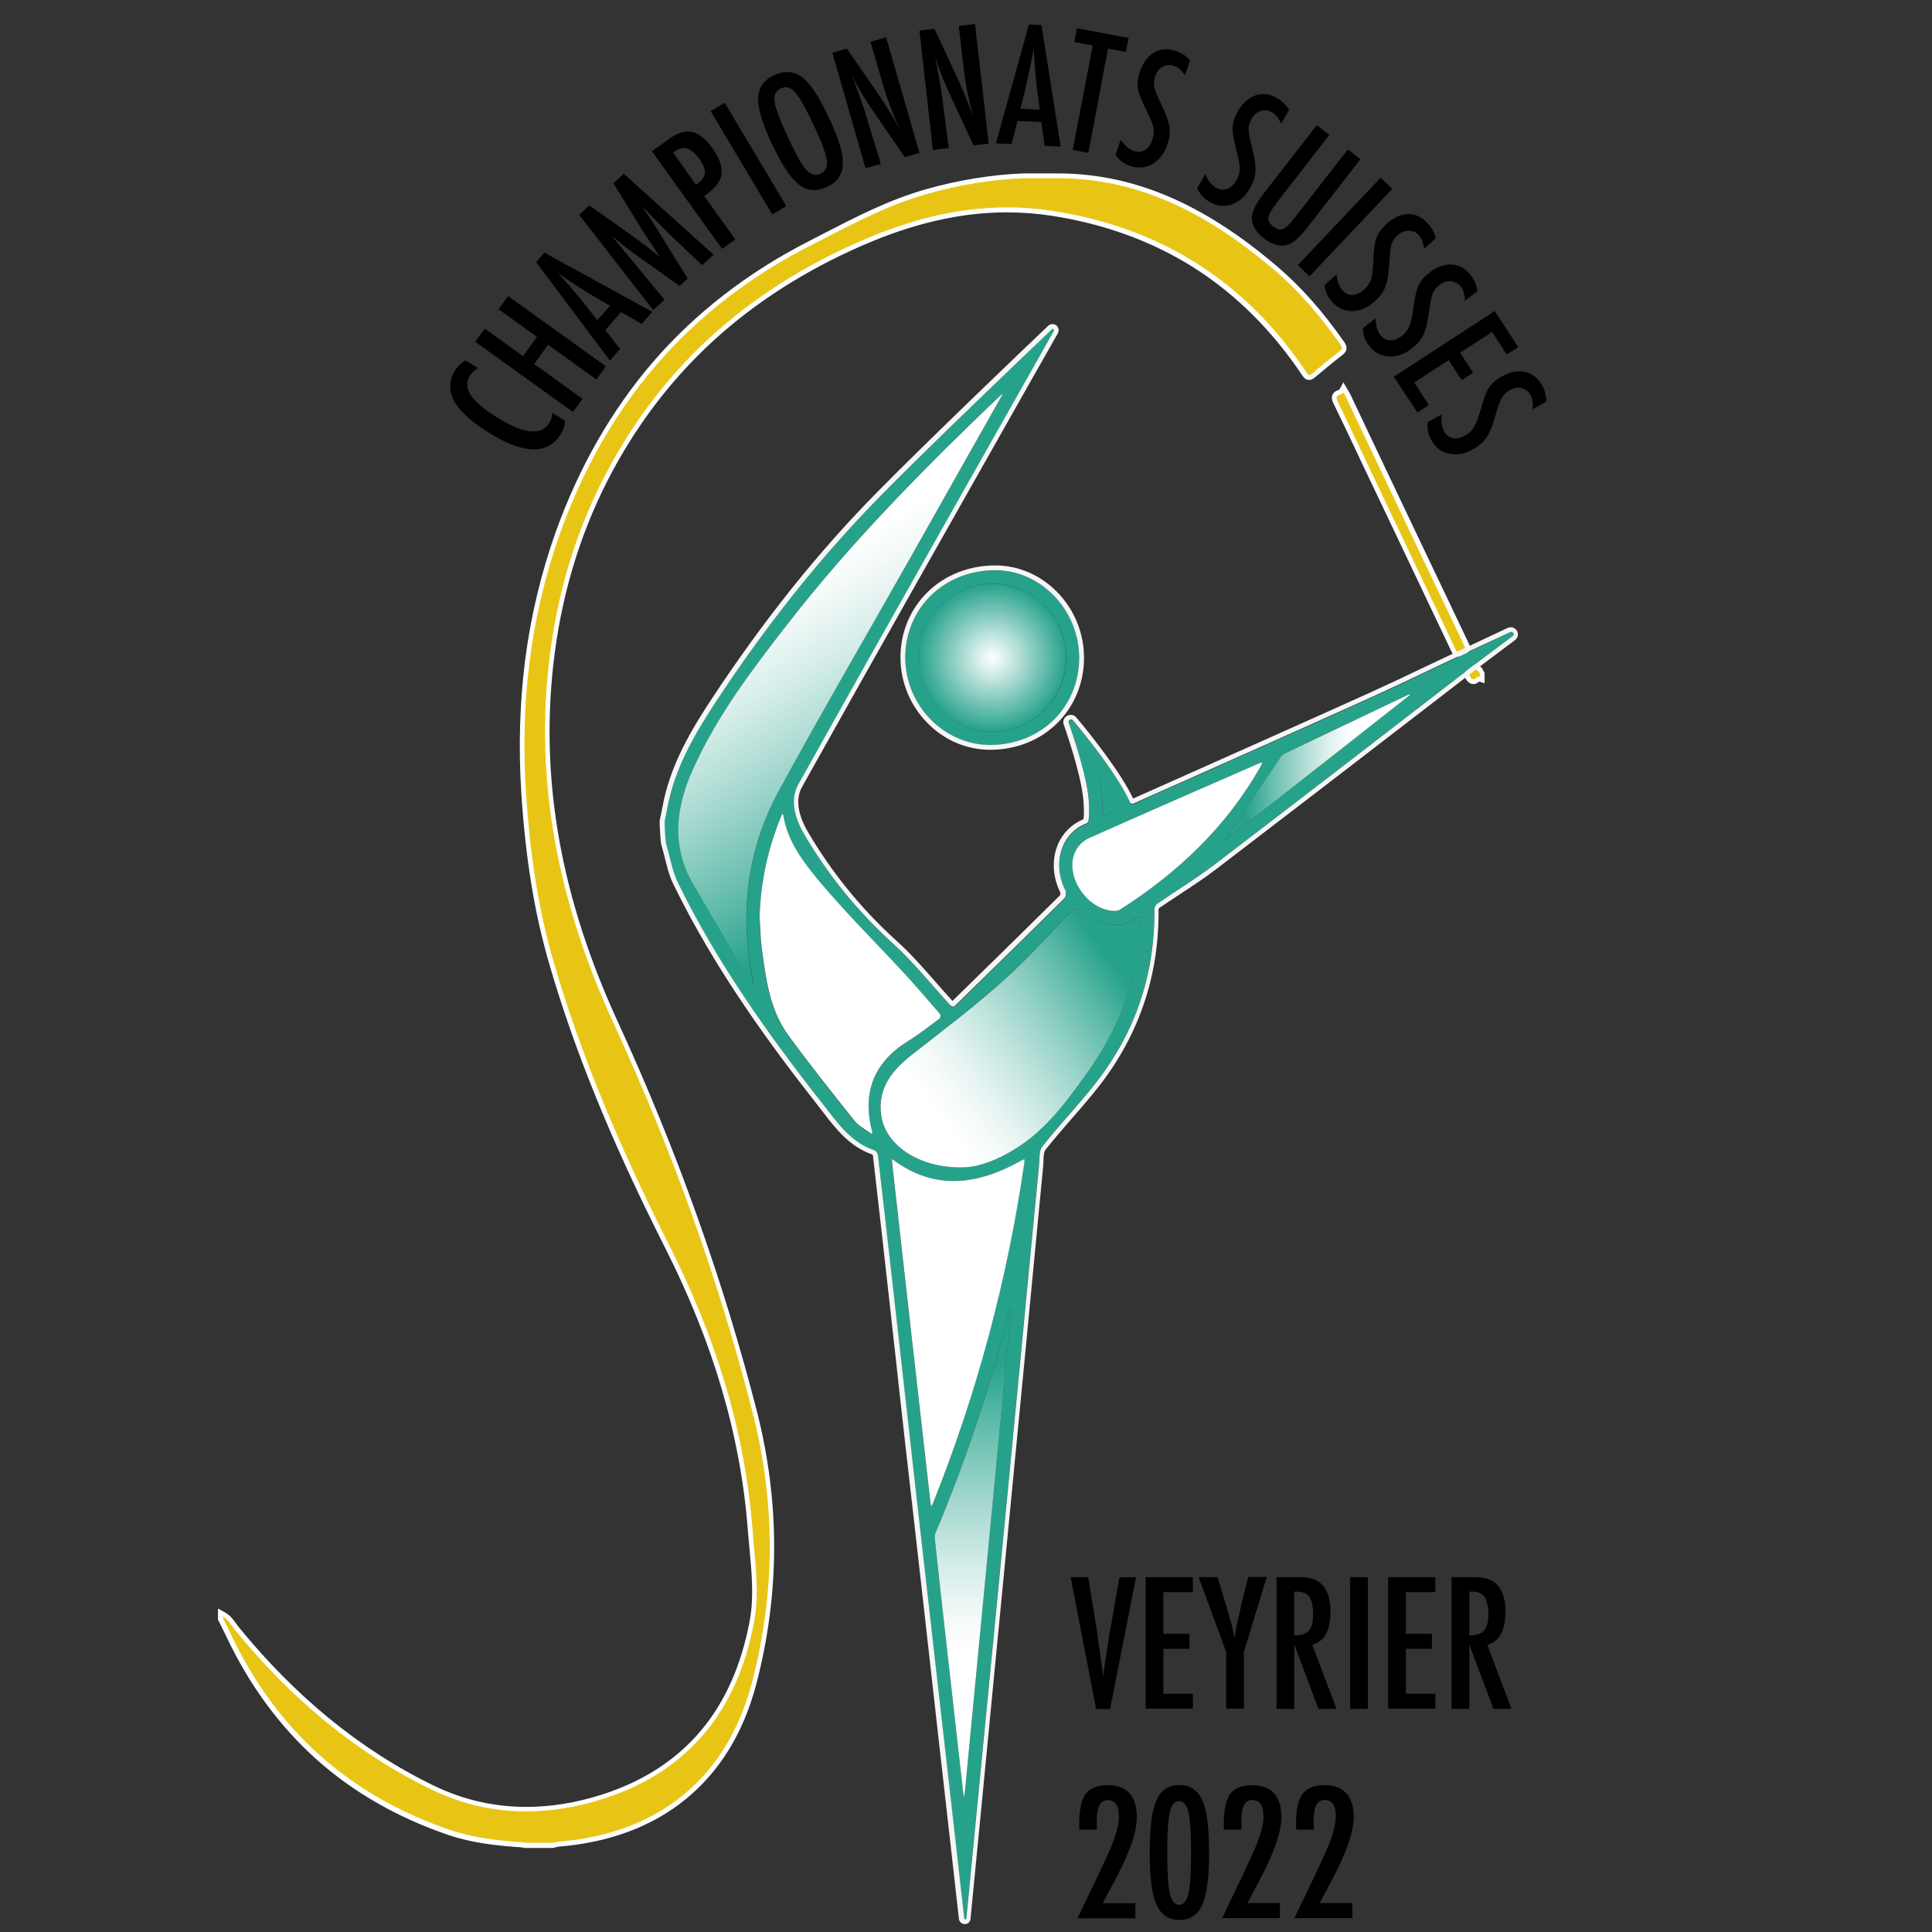 <?xml version="1.0" encoding="UTF-8"?> <svg xmlns="http://www.w3.org/2000/svg" xmlns:xlink="http://www.w3.org/1999/xlink" version="1.1" x="0px" y="0px" viewBox="0 0 1200 1200" style="enable-background:new 0 0 1200 1200;" xml:space="preserve"><rect x="0" y="0" width="1200" height="1200" fill="#333333" stroke="none"/> <style type="text/css"> .st0{display:none;} .st1{fill:#333333;} .st2{fill:#E8C514;} .st3{fill:#F9EDC6;} .st4{fill:#26A28B;} .st5{fill:url(#SVGID_1_);} .st6{fill:#FFFFFF;} .st7{fill:url(#SVGID_00000178903028297688011270000000833405989594006658_);} .st8{fill:url(#SVGID_00000089538643831229093250000002289342696878690750_);} .st9{fill:url(#SVGID_00000111902824444237079020000002298486147920587650_);} .st10{fill:url(#SVGID_00000052824831158106228400000014050837481236363399_);} .st11{fill:url(#SVGID_00000117643899684464257980000013897571459584002709_);} .st12{fill:url(#SVGID_00000108306394204759553100000001928735674004138625_);} .st13{fill:url(#SVGID_00000060020650637916655840000010162534288748789401_);} .st14{fill:url(#SVGID_00000047060515259629594580000010023787331300829614_);} .st15{fill:url(#SVGID_00000003786109483315806280000009008247505166570368_);} .st16{fill:none;stroke:#F6F6F6;stroke-width:3;stroke-miterlimit:10;} .st17{fill:#F6F6F6;} .st18{fill:url(#SVGID_00000144312104366637939820000006282013948034428819_);} .st19{fill:url(#SVGID_00000052811191608840787110000003544428431747790259_);} .st20{fill:url(#SVGID_00000069365972149911578450000006464726224474835902_);} .st21{fill:url(#SVGID_00000029019177872085773480000005119183392724921478_);} .st22{fill:url(#SVGID_00000075149703722776115280000003031171687146875061_);} .st23{fill:url(#SVGID_00000137095159552340118270000002980567207309670574_);} .st24{fill:url(#SVGID_00000107585788641094863370000003868006680343926432_);} .st25{fill:url(#SVGID_00000142160259133593584680000003573098692712373914_);} .st26{fill:url(#SVGID_00000142858677932698929300000017327515684539725482_);} .st27{fill:url(#SVGID_00000134943114418458175170000004068580414711996090_);} </style> <g id="Calque_2" class="st0"> </g> <g id="Calque_3"> </g> <g id="Calque_1"> <g> <g> <path class="st2" d="M326.3,1146.2l-0.1,0c-0.3,0-0.6-0.1-0.8-0.1c-0.6-0.1-1.1-0.2-1.6-0.2c-14.5-1-29.9-2.6-44.4-7.6 c-62.8-21.4-109-62.6-137.3-122.5c-1.1-2.3-2.2-4.6-3.3-6.8c-0.5-1-1.7-3.4-1.7-3.4v-3.9l2.2,1.3c2.8,1.6,4.6,4.1,6.3,6.5 c0.6,0.9,1.3,1.8,1.9,2.6c35.7,43.6,76.6,76.7,121.4,98.4c18.3,8.9,37.8,13.3,58.1,13.3c15.3,0,31.2-2.6,47.2-7.7 c51.1-16.3,82.3-52.9,92.8-108.9c2.8-14.9,1.3-30.5-0.1-45.7c-0.3-3.7-0.7-7.5-1-11.2c-4.5-58.6-21.4-116.2-51.5-175.9 c-33.6-66.7-56.7-123.2-72.4-178c-8.8-30.6-14.1-63.6-16.8-103.8c-3.7-57.2,3.4-111.5,21.2-161.4c14.4-40.3,34.7-75.8,60.3-105.5 c26.1-30.2,58.4-55.2,96.2-74.5c2.9-1.5,5.8-3,8.7-4.5c20.3-10.5,41.3-21.3,63.9-27.7c20-5.7,40.2-8.9,60.1-9.7l23.1,0 c45.7,0.6,88,18.6,133.1,56.9c15,12.7,28.8,28.2,42.2,47.5c1.6,2.2,1.3,3.9-0.8,5.5c-6.4,5.1-12.6,10.2-17.3,14.1 c-0.7,0.6-1.6,1.2-2.6,1.2c-1.4,0-2.2-1.1-2.8-1.9c-18.8-28.1-41.5-50.8-67.5-67.4c-26-16.6-56.2-27.7-89.6-32.8 c-9.2-1.4-18.6-2.1-28-2.1c-29,0-58.7,6.9-90.9,21c-35.3,15.5-66.4,35.4-92.5,59.3c-26.8,24.5-49,54-66.1,87.5 c-17.7,34.8-29.1,73.2-33.6,114.2c-8.2,73.4,5,146.4,40.3,223.1c36.5,79.4,65.5,160.7,86.2,241.4c14.4,56.2,14.3,112.9-0.3,168.6 c-7.9,30-22.5,53.8-43.4,70.9c-20.8,16.9-47.1,26.8-78.4,29.2c-0.6,0-1.3,0.2-1.9,0.4c-0.4,0.1-0.7,0.2-1.1,0.3l-0.2,0H326.3z"></path> <path class="st6" d="M635.7,110.7c7.7,0,15.3,0,23,0c51.8,0.6,94,24.1,132.2,56.5c16.2,13.7,29.8,29.8,41.9,47.2 c1,1.5,1.1,2.3-0.5,3.5c-5.9,4.6-11.6,9.4-17.4,14.2c-0.7,0.5-1.2,0.9-1.6,0.9c-0.5,0-1-0.4-1.5-1.2 C774,175,721.4,141.4,653.8,131c-9.5-1.5-18.9-2.2-28.2-2.2c-31.6,0-61.8,8.1-91.5,21.1c-70.3,30.8-124.3,78.8-159.4,147.5 c-18.4,36.1-29.3,74.5-33.8,114.7c-8.8,78.6,7.6,152.7,40.4,223.9c35.8,77.8,64.9,158.1,86.1,241.1 c14.3,55.8,14.3,112.1-0.3,167.8c-15.7,59.9-58.6,94.2-120.4,99c-1.1,0.1-2.2,0.5-3.2,0.7c-5.7,0-11.4,0-17.1,0 c-0.9-0.1-1.7-0.3-2.6-0.4c-14.9-1-29.8-2.7-44-7.5c-62.6-21.3-108.2-61.9-136.4-121.7c-1.6-3.3-3.2-6.6-4.9-9.9c0-0.3,0-0.7,0-1 c3.6,2,5.3,5.7,7.8,8.7c33.8,41.3,73.8,75.6,121.9,98.8c19,9.2,38.7,13.5,58.7,13.5c15.8,0,31.8-2.7,47.7-7.8 c54-17.2,83.7-55.9,93.8-110c3.5-18.7,0.4-38.2-1-57.3c-4.8-62.5-23.5-120.6-51.7-176.5c-28.9-57.2-54.5-116-72.3-177.7 c-9.7-33.8-14.4-68.4-16.7-103.5c-3.6-55,2.6-108.7,21.1-160.8c28.5-80,79.6-140.2,155.8-179.1c23.6-12,46.7-24.8,72.4-32 C595.6,114.9,615.5,111.5,635.7,110.7 M635.8,107.7L635.8,107.7l-0.1,0c-19.9,0.8-40.3,4.1-60.4,9.8 c-22.8,6.4-43.8,17.3-64.2,27.8c-2.9,1.5-5.8,3-8.7,4.5c-38,19.4-70.5,44.6-96.7,74.9c-25.7,29.8-46.1,65.4-60.6,105.9 c-9.1,25.6-15.5,52.5-19,79.9c-3.3,26.3-4.1,53.9-2.3,82.1c2.6,40.3,8,73.4,16.8,104.2c15.8,54.9,38.8,111.5,72.5,178.2 c30.1,59.6,46.9,116.9,51.4,175.4c0.3,3.7,0.6,7.6,1,11.3c1.4,15,2.9,30.6,0.1,45.3c-5.1,27.1-15.1,49.8-29.9,67.5 c-15.4,18.5-36.2,32-62,40.2c-15.9,5.1-31.6,7.6-46.8,7.6c-20,0-39.3-4.4-57.4-13.2c-23-11.1-45.1-25.4-65.7-42.3 c-19.3-15.9-37.9-34.6-55.2-55.8c-0.6-0.8-1.2-1.6-1.9-2.5c-1.7-2.4-3.6-5.1-6.8-6.9l-4.5-2.5v5.2v1v0.7l0.3,0.6 c0.5,1.1,1,2.1,1.6,3.2c1.1,2.2,2.2,4.5,3.3,6.7c14.2,30.1,33.1,55.8,56,76.3c22.9,20.5,50.6,36.3,82.1,47 c14.7,5,30.2,6.6,44.8,7.6c0.4,0,0.9,0.1,1.4,0.2c0.3,0.1,0.6,0.1,0.9,0.2l0.2,0h0.2h17.1h0.3l0.3-0.1c0.4-0.1,0.8-0.2,1.1-0.3 c0.6-0.2,1.2-0.3,1.7-0.4c31.6-2.5,58.2-12.4,79.2-29.5c21.2-17.3,36-41.4,43.9-71.7c14.6-55.9,14.7-112.9,0.3-169.3 c-20.7-80.8-49.7-162.1-86.3-241.7c-35.2-76.5-48.3-149.2-40.1-222.3c4.6-40.8,15.8-79.1,33.5-113.7c17-33.4,39.2-62.7,65.8-87.1 c25.9-23.7,56.9-43.6,92.1-59c32-14,61.5-20.8,90.3-20.8c9.2,0,18.6,0.7,27.7,2.1c33.2,5.1,63.1,16.1,89,32.6 c25.8,16.5,48.4,39,67,66.9c0.4,0.6,1.7,2.5,4,2.5c1.7,0,2.9-1.1,3.6-1.6c4.7-3.9,10.9-9.1,17.3-14.1c2.7-2.1,3.1-4.7,1.1-7.6 c-13.5-19.4-27.4-35-42.5-47.8c-45.4-38.5-88-56.7-134.1-57.2l-11.5,0L635.8,107.7L635.8,107.7z"></path> </g> <g> <path class="st2" d="M915.2,423.3c-0.8,0-1.6-0.4-2.3-1.1c-0.5-0.5-1.6-1.6-1.5-3.1c0-1,0.6-2,1.6-3c1.3-1.2,2.5-1.8,3.6-1.8 c2.1,0,3.1,1.8,4,3.4l0.3,0.5v3.9c0,0-2-0.6-2-0.6c-0.2,0-0.7,0.4-1,0.6C917.2,422.7,916.3,423.3,915.2,423.3z"></path> <path class="st6" d="M916.5,415.9c1.3,0,2,1.4,2.8,2.9c0,0.5,0,1,0,1.5c-0.2-0.1-0.3-0.1-0.5-0.1c-1.3,0-2.4,1.7-3.6,1.7 c-0.4,0-0.8-0.2-1.3-0.6c-0.9-0.9-1.9-2.2,0-4C915,416.3,915.9,415.9,916.5,415.9 M916.5,412.9L916.5,412.9c-2,0-3.6,1.2-4.6,2.2 c-1.3,1.2-2,2.6-2.1,4c-0.1,2.2,1.3,3.6,1.9,4.2c1.2,1.3,2.6,1.6,3.4,1.6c1.6,0,2.8-0.9,3.5-1.4c0.1-0.1,0.2-0.1,0.2-0.2l3.3,1.1 v-4.1v-1.5v-0.8l-0.4-0.7l-0.1-0.2C920.9,415.4,919.5,412.9,916.5,412.9L916.5,412.9z"></path> </g> <g> <path class="st2" d="M905.9,406.4c-1.2,0-2.2-0.8-2.9-2.3c-12.2-25.7-24.6-51.8-36.6-77.1l-12.3-25.8c-2.4-5-4.8-10.1-7.2-15.1 c-5.6-11.9-11.5-24.3-17.4-36.3c-0.8-1.6-1-2.9-0.6-3.9c0.5-1.3,1.8-1.8,2.8-2.2c0.6-0.2,1.2-0.5,1.4-0.8l1.3-2.3l1.3,2.3 c0.2,0.4,0.4,0.7,0.6,1c0.3,0.6,0.6,1.1,0.9,1.6l16.7,35.2c18.7,39.3,38,79.9,57,119.8c0.5,1.1,0.6,2,0.3,2.8 c-0.5,1.1-1.5,1.5-2.3,1.8l-0.3,0.1c-0.2,0.1-0.4,0.2-0.6,0.3C907.5,406,906.8,406.4,905.9,406.4z"></path> <path class="st6" d="M834.4,243.7c0.6,1.1,1.1,1.8,1.4,2.6c24.6,51.7,49.1,103.3,73.8,155c1,2-0.3,2.3-1.5,2.7 c-0.8,0.3-1.5,1-2.3,1c-0.5,0-1-0.3-1.6-1.4c-16.3-34.3-32.6-68.6-48.9-102.9c-8.2-17.1-16.2-34.4-24.5-51.4 C828.6,244.5,833.2,245.9,834.4,243.7 M834.4,237.5l-2.5,4.5c-0.2,0.1-0.5,0.2-0.7,0.3c-1.1,0.4-2.9,1.1-3.6,3 c-0.9,2.2,0.2,4.4,0.6,5.2c5.9,12,11.7,24.3,17.3,36.3c2.4,5,4.8,10.1,7.2,15.1c4.2,8.8,8.4,17.7,12.6,26.5 c11.9,25,24.2,50.9,36.3,76.4c1.2,2.6,3,3.1,4.3,3.1c1.3,0,2.3-0.6,3-1c0.1-0.1,0.3-0.2,0.4-0.2l0.2-0.1c0.9-0.3,2.5-0.9,3.2-2.7 c0.5-1.2,0.4-2.6-0.3-4c-19.2-40.2-38.6-81.1-57.4-120.6l-16.3-34.4c-0.3-0.6-0.6-1.1-1-1.8c-0.2-0.3-0.4-0.6-0.6-1L834.4,237.5 L834.4,237.5z"></path> </g> </g> <g> <g> <path class="st4" d="M937.9,392.7c1.6-0.7,2.8,1.4,1.5,2.4c-9.3,7-21.2,15.9-21.5,16.1c-54.6,42.1-109.1,84.2-163.9,126 c-11.4,8.7-23.7,16.1-35.4,24.2c-1,0.7-1.7,2.2-1.7,3.3c0.4,39.9-11.5,75.8-35.9,107.3c-10.7,13.8-22.9,26.4-33.7,40.1 c-2.2,2.8-1.7,8-2.1,12.2c-4.2,43.1-8.3,86.3-12.4,129.4c-5.8,60.7-11.7,121.4-17.6,182.1c-4.4,45.1-12.8,132.2-15.1,155.7 c-0.1,0.8-1.2,0.8-1.3,0c-2.1-18.4-8.4-75.1-11.8-104.5c-5.8-51.4-11.7-102.8-17.5-154.2c-4.1-36.5-8.2-73.1-12.3-109.6 c-4-35.2-7.9-70.5-12-105.7c-0.2-1.3-1.3-2.8-2.6-3.2c-14.8-5.1-23-17.6-32-29c-33.8-43-65.5-87.6-89.6-137 c-3.7-7.6-5-16.5-7.5-24.7c-0.2-0.6-0.8-9.4-0.8-13.3c0.5-2.7,1.1-5.3,1.6-8c4.5-25,17-46.3,30.7-67.1 c30.1-45.7,63.8-88.6,102.2-127.6c30-30.5,89.1-86.9,105.9-102.9c0.8-0.8,2,0.2,1.5,1.2c-18,32-111.2,196.3-158.8,281.8 c-5.2,9.4-1.9,21.1,3.8,30.7c15,25.6,33.5,48.3,55.6,68.3c12.7,11.5,23.4,25.2,35.1,37.8c0.5,0.6,2.2,1.1,2.5,0.9 c22.9-22.3,45.7-44.6,68.4-67.1c1-0.9,1.2-3.7,0.6-5c-8-15.8-3.3-35.5,13.4-41.7c1.7-0.6,1.4-7.9,1.3-12 c-0.6-14.3-8.3-38-12.6-50.3c-0.6-1.7,1.6-2.9,2.7-1.5c9.5,11.3,28.4,35.1,35.4,51c0.2,0.5,1.6,0.9,2.1,0.6 c49.4-22,98.8-43.9,148.1-66.2c20.6-9.3,40.8-19.3,61.3-28.8L937.9,392.7z M554.1,719.9c-0.1-0.1-0.2-0.2-0.2-0.3 c0,0.1,0,0.1-0.1,0.2C554,719.8,554.1,719.9,554.1,719.9c0,0.8-0.1,1.6-0.1,2.4c7.9,70.3,15.9,140.7,23.8,211 c0.1,0.8,0.4,1.6,0.5,2.5c0.3-0.6,0.8-1.2,1-1.8c27.4-68.5,46.3-139.3,56.9-212.3c0.1-0.5,0-1.1,0-1.6c-0.5,0.2-1.1,0.3-1.5,0.6 C607.8,735.9,580.9,740,554.1,719.9z M621.7,245.2c-46.7,44.6-92.1,90.5-131.9,141.5c-22.3,28.6-44.3,57.5-59.3,90.9 c-10.6,23.6-13.8,47.5,0,71.1c11.7,20.2,23.6,40.4,35.5,60.5c0.5,0.9,1.3,1.6,2,2.4c-0.1-1-0.2-2-0.4-3 c-8.1-41-3.8-80.7,16.2-117.5c26.5-48.7,54.4-96.6,81.7-144.8c19-33.5,37.9-67.1,56.8-100.7c0.2-0.5,0.4-0.9,0.6-1.4 C622.4,244.7,622,244.9,621.7,245.2z M597.8,725.1c10.9,0,25.7-6,39-15.8c15.6-11.5,26.7-26.9,38-42.5 c20.8-28.8,32.6-60.4,33.6-95.9c0-0.5-0.2-1-0.3-1.6c-0.5,0.2-1,0.5-1.5,0.7c-3.8,1.6-7.6,4.5-11.4,4.5 c-9.6-0.1-18.8-2.7-25.7-10.2c-0.4-0.4-1.9-0.5-2.3-0.1c-14.5,14.8-28.1,30.5-43.5,44.3c-18.3,16.4-38,31.4-57.4,46.6 c-12.4,9.7-21.4,21-19.1,37.5C549.8,711,570.3,725.5,597.8,725.1z M471.8,569.4c0.4,7,0.4,14,1.4,20.9 c2.5,18.4,4.9,37.1,16.1,52.6c13.2,18.2,27.3,35.8,41.3,53.4c2.5,3.2,6.6,5.2,9.9,7.7c0.3,0.2,0.7,0.2,1.1,0.4 c0-0.4,0.1-0.8,0-1.1c-6.3-24.6,1.1-43.1,22.2-56.4c6.8-4.3,13.1-9.2,19.6-14c0.5-0.4,0.7-2.3,0.3-2.9 c-7.5-8.7-14.9-17.4-22.7-25.8c-17.4-18.9-35.8-37-52.3-56.7c-9.9-11.9-19.7-24.6-22.3-40.9c-0.1-0.3-0.3-0.6-0.5-0.9 c-0.3,0.5-0.6,0.9-0.8,1.5C476.9,526.9,472.5,547.7,471.8,569.4z M627.9,815.3c0-1.2,0-2.1,0-3.1c-0.3,0.5-0.8,0.9-0.9,1.5 c-11.7,47.4-27.1,93.6-46,138.6c-0.4,1-0.6,2.2-0.4,3.3c2.4,22,4.9,43.9,7.3,65.9c3.5,30.8,6.9,61.5,10.4,92.3 c0.1,0.8,0.4,1.5,0.6,2.3c0.1-0.7,0.2-1.4,0.3-2.1c3.9-40.9,7.9-81.9,11.8-122.8C616.6,932.5,622.2,873.7,627.9,815.3z M692.6,565.8c0.4-0.1,2.1-0.1,3.3-0.9c36.1-23,66.3-51.7,87.5-89.4c0.3-0.6,0.5-1.3,0.8-1.9c-0.7,0.2-1.4,0.2-2,0.5 c-35.3,15.4-70.6,30.8-105.8,46.5c-3.4,1.5-6.7,4.9-8.4,8.3C660.9,543.6,675.1,565.6,692.6,565.8z M761.4,521.5 c0.3-0.2,0.7-0.5,1-0.7c37.6-29.6,75.2-59.1,112.8-88.7c0.3-0.2,0.5-0.6,0.7-0.8c-0.6,0.2-1.2,0.3-1.8,0.5 c-25.5,12.1-50.9,24.2-76.3,36.3c-0.8,0.4-1.5,0.9-2,1.6c-11.5,17-22.9,34-34.4,50.9c-0.2,0.2-0.3,0.5-0.4,0.8 C761.2,521.5,761.3,521.5,761.4,521.5z M683.2,482.2c0.7,7.9,1.7,14.3,1.7,20.8c0,4.4,1.3,4.6,4.4,2.6c1.6-1,4.5-3,4.3-3.3 c-3-6.3-6.4-12.5-9.8-18.7c-0.2-0.3-0.5-0.5-0.8-0.8C683,483,682.9,483.4,683.2,482.2z"></path> </g> <g> <path class="st4" d="M670.4,408.7c0,30.8-23.9,54.1-55.3,54.1c-28.8,0-52.7-24.7-52.7-54.4c0-30.8,24.2-54.2,55.9-54.1 C646.7,354.3,670.4,379,670.4,408.7z M616.5,362.6c-24.6,0-45.6,20.6-45.6,44.9c0,26.1,20.2,47,45.5,47c25.1,0,45.8-20.8,45.8-46 C662.1,383.3,641.5,362.6,616.5,362.6z"></path> </g> <g> <linearGradient id="SVGID_1_" gradientUnits="userSpaceOnUse" x1="447.001" y1="266.525" x2="619.607" y2="552.836"> <stop offset="0.306" style="stop-color:#FFFFFF"></stop> <stop offset="0.363" style="stop-color:#F4FAF9"></stop> <stop offset="0.463" style="stop-color:#D7EEEA"></stop> <stop offset="0.593" style="stop-color:#A7D9D0"></stop> <stop offset="0.748" style="stop-color:#67BEAE"></stop> <stop offset="0.888" style="stop-color:#26A28B"></stop> </linearGradient> <path class="st5" d="M622.2,245.8c-18.9,33.6-37.8,67.1-56.8,100.7c-27.3,48.3-55.2,96.1-81.7,144.8 c-20,36.8-24.3,76.5-16.2,117.5c0.2,1,0.3,2,0.4,3c-0.7-0.8-1.4-1.5-2-2.4c-11.9-20.2-23.8-40.3-35.5-60.5 c-13.7-23.7-10.6-47.6,0-71.1c15-33.4,37-62.3,59.3-90.9c39.7-51,85.2-96.9,131.9-141.5C621.8,245.4,622,245.6,622.2,245.8z"></path> </g> <g> <path class="st6" d="M471.8,569.4c0.7-21.6,5.1-42.4,13.4-62.4c0.2-0.5,0.5-1,0.8-1.5c0.2,0.3,0.5,0.6,0.5,0.9 c2.6,16.2,12.4,29,22.3,40.9c16.5,19.7,34.8,37.8,52.3,56.7c7.8,8.4,15.2,17.2,22.7,25.8c0.5,0.5,0.3,2.5-0.3,2.9 c-6.4,4.8-12.8,9.8-19.6,14c-21.1,13.2-28.6,31.8-22.2,56.4c0.1,0.4,0,0.7,0,1.1c-0.4-0.1-0.8-0.1-1.1-0.4 c-3.4-2.5-7.4-4.5-9.9-7.7c-14-17.6-28.1-35.2-41.3-53.4c-11.2-15.5-13.6-34.2-16.1-52.6C472.3,583.4,472.3,576.4,471.8,569.4z"></path> </g> <g> <path class="st6" d="M554.1,719.9c26.7,20.1,53.6,16,80.7,0.7c0.5-0.3,1-0.4,1.5-0.6c0,0.5,0.1,1.1,0,1.6 c-10.5,73-29.5,143.8-56.9,212.3c-0.3,0.6-0.7,1.2-1,1.8c-0.2-0.8-0.4-1.6-0.5-2.5c-8-70.3-15.9-140.7-23.8-211 C554,721.5,554.1,720.7,554.1,719.9C554.2,719.9,554.1,719.9,554.1,719.9z"></path> </g> <g> <linearGradient id="SVGID_00000073690547596732944600000000972793889323160726_" gradientUnits="userSpaceOnUse" x1="604.16" y1="1116.063" x2="604.16" y2="812.184"> <stop offset="0.306" style="stop-color:#FFFFFF"></stop> <stop offset="0.363" style="stop-color:#F4FAF9"></stop> <stop offset="0.463" style="stop-color:#D7EEEA"></stop> <stop offset="0.593" style="stop-color:#A7D9D0"></stop> <stop offset="0.748" style="stop-color:#67BEAE"></stop> <stop offset="0.888" style="stop-color:#26A28B"></stop> </linearGradient> <path style="fill:url(#SVGID_00000073690547596732944600000000972793889323160726_);" d="M627.9,815.3 c-5.6,58.5-11.3,117.2-16.9,175.9c-3.9,40.9-7.9,81.9-11.8,122.8c-0.1,0.7-0.2,1.4-0.3,2.1c-0.2-0.8-0.5-1.5-0.6-2.3 c-3.5-30.8-6.9-61.5-10.4-92.3c-2.5-22-4.9-43.9-7.3-65.9c-0.1-1.1,0-2.3,0.4-3.3c18.9-45,34.3-91.2,46-138.6 c0.1-0.5,0.6-1,0.9-1.5C627.9,813.1,627.9,814.1,627.9,815.3z"></path> </g> <g> <path class="st6" d="M692.6,565.8c-17.5-0.1-31.8-22.2-24.7-36.9c1.6-3.4,5-6.8,8.4-8.3c35.2-15.7,70.5-31.1,105.8-46.5 c0.6-0.3,1.3-0.3,2-0.5c-0.3,0.6-0.5,1.3-0.8,1.9c-21.1,37.6-51.4,66.4-87.5,89.4C694.7,565.7,693,565.7,692.6,565.8z"></path> </g> <g> <linearGradient id="SVGID_00000058589072646428119690000013904567523562956951_" gradientUnits="userSpaceOnUse" x1="875.969" y1="476.387" x2="761.02" y2="476.387"> <stop offset="0.306" style="stop-color:#FFFFFF"></stop> <stop offset="0.363" style="stop-color:#F4FAF9"></stop> <stop offset="0.463" style="stop-color:#D7EEEA"></stop> <stop offset="0.593" style="stop-color:#A7D9D0"></stop> <stop offset="0.748" style="stop-color:#67BEAE"></stop> <stop offset="0.888" style="stop-color:#26A28B"></stop> </linearGradient> <path style="fill:url(#SVGID_00000058589072646428119690000013904567523562956951_);" d="M761.4,521.5c-0.1,0-0.3,0-0.4-0.1 c0.1-0.3,0.3-0.5,0.4-0.8c11.4-17,22.9-34,34.4-50.9c0.5-0.7,1.3-1.3,2-1.6c25.4-12.1,50.9-24.2,76.3-36.3 c0.6-0.3,1.2-0.4,1.8-0.5c-0.2,0.3-0.4,0.6-0.7,0.8c-37.6,29.6-75.2,59.1-112.8,88.7C762.1,521,761.8,521.3,761.4,521.5z"></path> </g> <g> <g> <linearGradient id="SVGID_00000021100578530203960620000013005310805472758425_" gradientUnits="userSpaceOnUse" x1="579.623" y1="689.472" x2="710.171" y2="594.392"> <stop offset="0" style="stop-color:#FFFFFF"></stop> <stop offset="8.679507e-02" style="stop-color:#F8FCFB"></stop> <stop offset="0.215" style="stop-color:#E4F3F1"></stop> <stop offset="0.368" style="stop-color:#C3E5DF"></stop> <stop offset="0.541" style="stop-color:#96D2C7"></stop> <stop offset="0.728" style="stop-color:#5DBAA8"></stop> <stop offset="0.888" style="stop-color:#26A28B"></stop> </linearGradient> <path style="fill:url(#SVGID_00000021100578530203960620000013005310805472758425_);" d="M597.8,725.1 c-27.5,0.4-48-14.1-50.5-32.5c-2.3-16.5,6.7-27.8,19.1-37.5c19.4-15.2,39.1-30.1,57.4-46.6c15.4-13.8,29-29.5,43.5-44.3 c0.4-0.4,1.9-0.3,2.3,0.1c6.9,7.5,16.1,10.1,25.7,10.2c3.8,0,7.6-2.9,11.4-4.5c0.5-0.2,1-0.5,1.5-0.7c0.1,0.5,0.3,1,0.3,1.6 c-1,35.5-12.8,67.1-33.6,95.9c-11.2,15.6-22.4,31-38,42.5C623.5,719.1,608.7,725.1,597.8,725.1z"></path> </g> <g> <path class="st4" d="M683.2,482.2c-0.2,1.2-0.2,0.9-0.1,0.6c0.3,0.3,0.6,0.5,0.8,0.8c17.2,32-6.3-15.1,9.8,18.7 c0.2,0.4-2.7,2.3-4.3,3.3c-3.1,2-4.4,1.8-4.4-2.6C684.9,496.5,683.9,490.1,683.2,482.2z"></path> </g> </g> <g> <path class="st6" d="M621.7,245.2c0.4-0.3,0.8-0.6,1.1-0.8c-0.2,0.5-0.4,0.9-0.6,1.4C622,245.6,621.8,245.4,621.7,245.2z"></path> </g> <g> <path class="st6" d="M554.2,719.9c-0.1,0-0.2,0-0.3-0.1c0-0.1,0-0.1,0.1-0.2C554,719.7,554.1,719.8,554.2,719.9L554.2,719.9z"></path> </g> <g> <radialGradient id="SVGID_00000085247264976642857740000008790716438962454960_" cx="616.443" cy="408.527" r="45.793" gradientUnits="userSpaceOnUse"> <stop offset="0" style="stop-color:#FFFFFF"></stop> <stop offset="0.278" style="stop-color:#C6E7E1"></stop> <stop offset="0.913" style="stop-color:#3AAA96"></stop> <stop offset="1" style="stop-color:#26A28B"></stop> </radialGradient> <path style="fill:url(#SVGID_00000085247264976642857740000008790716438962454960_);" d="M616.5,362.6c25,0,45.6,20.7,45.6,45.9 c0,25.3-20.7,46-45.8,46c-25.3,0-45.5-20.9-45.5-47C570.8,383.2,591.8,362.6,616.5,362.6z"></path> </g> </g> <g> <path d="M665,979.6h10.9l4.9,30.2l0.8,5.5l1.7,11.9c0.3,2,0.5,3.8,0.8,5.5s0.4,3.2,0.6,4.5l0.5,4c0.1-0.8,0.2-1.5,0.3-2.2 c0.1-0.6,0.1-1.2,0.2-1.6l1.4-9.5l1.9-12.4c0.2-1.1,0.3-2.2,0.5-3.1s0.3-1.8,0.5-2.5l5.3-30.2h10.3l-16.1,81.8h-8.7L665,979.6z"></path> <path d="M711.6,979.6h29.3v9.3h-18.3v25.9h16.2v9.3h-16.2v27.9h18.3v9.3h-29.3V979.6z"></path> <path d="M744.5,979.6h11.7l5.4,17.8c0.2,0.5,0.4,1.1,0.5,1.7c0.2,0.6,0.4,1.3,0.6,2.1c2,6.4,3.4,11.8,4.1,16.2 c0.6-4.4,1.2-7.4,1.6-9.2l1.7-7.3l0.6-2.9l4.6-18.5h11.5l-14.2,46.6v35.2h-11v-35.2L744.5,979.6z"></path> <path d="M792.9,979.6h14.5c6,0,10.5,1.4,13.4,4.3c3.7,3.7,5.6,9.4,5.6,17c0,5.9-1,10.6-2.9,14.1c-2,3.5-4.8,5.7-8.4,6.6l15,39.8 h-11.2l-15-40v40h-11V979.6z M803.9,1015.8c4.3,0,7.3-1,9.1-3c1.8-2,2.6-5.3,2.6-10c0-2.5-0.2-4.7-0.6-6.5c-0.4-1.8-1-3.3-1.7-4.4 c-0.8-1.1-1.8-2-3.1-2.5s-2.7-0.8-4.5-0.8h-1.9V1015.8z"></path> <path d="M838.6,979.6h11v81.8h-11V979.6z"></path> <path d="M862.2,979.6h29.3v9.3h-18.3v25.9h16.2v9.3h-16.2v27.9h18.3v9.3h-29.3V979.6z"></path> <path d="M901.6,979.6h14.5c6,0,10.5,1.4,13.4,4.3c3.7,3.7,5.6,9.4,5.6,17c0,5.9-1,10.6-2.9,14.1c-2,3.5-4.8,5.7-8.4,6.6l15,39.8 h-11.2l-15-40v40h-11V979.6z M912.7,1015.8c4.3,0,7.3-1,9.1-3c1.8-2,2.6-5.3,2.6-10c0-2.5-0.2-4.7-0.6-6.5c-0.4-1.8-1-3.3-1.7-4.4 c-0.8-1.1-1.8-2-3.1-2.5s-2.7-0.8-4.5-0.8h-1.9V1015.8z"></path> <path d="M681.2,1136.4h-10.8l-0.1-3.2c0-8.9,1.3-15.2,4-18.9c2.7-3.7,7.3-5.5,13.7-5.5c12,0,18.1,6.7,18.1,20 c0,9-4.5,22-13.5,38.9L686,1180c0,0.1-0.1,0.3-0.3,0.6c-0.2,0.4-0.4,0.9-0.7,1.5h20.2v9.4h-35.9c0.6-1.3,1.9-4,3.8-8 c1.9-4,4.5-9.4,7.8-16.2c2.8-5.9,5.1-11,7-15.1s3.3-7.5,4.2-10.2c1.9-5.3,2.9-9.9,2.9-13.7c0-6.8-2.3-10.2-7-10.2 c-4.5,0-6.8,4.2-6.8,12.6l0.1,4.7L681.2,1136.4z"></path> <path d="M751,1151.3c0,14.7-1.4,25.3-4.2,31.8c-2.8,6.3-7.5,9.4-14.2,9.4s-11.5-3.2-14.3-9.5c-2.8-6.1-4.2-16.9-4.2-32.4 c0-15.4,1.4-26.2,4.2-32.4c2.8-6.4,7.5-9.5,14.2-9.5c6.2,0,10.8,2.8,13.8,8.4C749.4,1123,751,1134.4,751,1151.3z M739.8,1151.3 c0-12.4-0.5-20.9-1.6-25.6c-1.1-4.7-3-7-5.8-7s-4.7,2.3-5.8,7c-1.1,4.7-1.6,13-1.6,25.2c0,12.1,0.5,20.5,1.6,25.2 c1.1,4.7,3,7,5.8,7c2.8,0,4.7-2.3,5.7-6.9C739.3,1171.6,739.8,1163.4,739.8,1151.3z"></path> <path d="M771,1136.4h-10.8l-0.1-3.2c0-8.9,1.3-15.2,4-18.9c2.7-3.7,7.3-5.5,13.7-5.5c12,0,18.1,6.7,18.1,20c0,9-4.5,22-13.5,38.9 l-6.5,12.2c0,0.1-0.1,0.3-0.3,0.6c-0.2,0.4-0.4,0.9-0.7,1.5H795v9.4h-35.9c0.6-1.3,1.9-4,3.8-8c1.9-4,4.5-9.4,7.8-16.2 c2.8-5.9,5.1-11,7-15.1s3.3-7.5,4.2-10.2c1.9-5.3,2.9-9.9,2.9-13.7c0-6.8-2.3-10.2-7-10.2c-4.5,0-6.8,4.2-6.8,12.6l0.1,4.7 L771,1136.4z"></path> <path d="M815.9,1136.4h-10.8l-0.1-3.2c0-8.9,1.3-15.2,4-18.9c2.7-3.7,7.3-5.5,13.7-5.5c12,0,18.1,6.7,18.1,20 c0,9-4.5,22-13.5,38.9l-6.5,12.2c0,0.1-0.1,0.3-0.3,0.6c-0.2,0.4-0.4,0.9-0.7,1.5h20.2v9.4H804c0.6-1.3,1.9-4,3.8-8 c1.9-4,4.5-9.4,7.8-16.2c2.8-5.9,5.1-11,7-15.1c1.9-4.1,3.3-7.5,4.2-10.2c1.9-5.3,2.9-9.9,2.9-13.7c0-6.8-2.3-10.2-7-10.2 c-4.5,0-6.8,4.2-6.8,12.6l0.1,4.7L815.9,1136.4z"></path> </g> <g> <g> <path d="M289.1,223.9l7.8,4.7c-2.4,1.6-4.1,3.1-5,4.6c-1.2,2-1.8,4.1-1.7,6.2c0.1,2.1,1,4.2,2.5,6.4c1.5,2.2,3.8,4.5,6.7,6.9 c2.9,2.4,6.6,4.9,11,7.6c15.8,9.5,26.2,10.2,31,2.1c0.9-1.4,1.4-3.4,1.7-5.9l7.9,4.8c-0.1,2.8-0.9,5.4-2.5,8 c-7.8,13-22.3,13.1-43.5,0.3c-11.4-6.9-19-13.6-22.7-20.1c-3.7-6.5-3.6-13.1,0.4-19.6C284.3,227.5,286.4,225.5,289.1,223.9z"></path> </g> <g> <path d="M295.2,212.3l5.9-8.2l23.8,17.1l8.6-12l-23.8-17.1l5.9-8.2l60.7,43.6l-5.9,8.2l-30-21.6l-8.6,12l30,21.6l-5.9,8.2 L295.2,212.3z"></path> </g> <g> <path d="M333,162.8l5.1-5.9l67,36.8l-6.5,7.5l-12.9-7.4l-9.7,11.2l9.1,11.7l-6.3,7.3L333,162.8z M378.9,189.9l-10.5-6.1 c-7.1-4.2-14.4-8.9-22-14.3c3.1,3.3,6.2,6.7,9.2,10.2c3,3.5,6.2,7.4,9.4,11.5l6,7.7L378.9,189.9z"></path> </g> <g> <path d="M359.7,133.4l6.3-5.8l25.5,18c3.2,2.3,6.3,4.6,9.4,6.9c3.1,2.4,6.2,4.9,9.5,7.6c-0.3-0.4-0.6-0.8-0.8-1 c-0.2-0.2-0.3-0.4-0.4-0.5l-4.8-7.3l-4.6-6.8l-2.8-4.7l-16-26l6.4-5.9l55.8,50.3l-7.1,6.5l-18.5-17.5c-0.9-0.9-1.7-1.7-2.4-2.3 c-0.7-0.7-1.2-1.2-1.6-1.7l-7.1-7.1l-6.4-6.6c0,0-0.1-0.1-0.3-0.3c-0.2-0.1-0.4-0.3-0.6-0.6l0.8,1.3c1,1.5,1.9,2.8,2.6,3.9 c0.7,1.1,1.4,2.1,1.9,2.8l3.7,5.9l1.4,2.2l17.5,28.3l-5,4.6l-23.5-16.7c-3.1-2.2-6.2-4.5-9.3-6.8c-3.1-2.4-6.2-4.9-9.4-7.7 l32.8,39.8l-7,6.4L359.7,133.4z"></path> </g> <g> <path d="M404.9,93.9l10.8-7.7c5.2-3.7,9.9-5.1,14.2-4.2c4.3,1,8.5,4.3,12.6,10c5.8,8.1,7.2,15,4.1,20.8c-1.6,2.8-4.7,5.8-9.2,9 l19.3,26.9l-8.2,5.9L404.9,93.9z M432.3,114.8c3.4-2.4,5.2-4.8,5.5-7.1c0.3-2.3-0.8-5.3-3.3-8.8c-2.6-3.6-5.1-5.8-7.6-6.6 c-2.5-0.8-5-0.2-7.7,1.7l-1.1,0.8L432.3,114.8z"></path> </g> <g> <path d="M441.4,69l8.7-5.2l38.3,64.2l-8.7,5.2L441.4,69z"></path> </g> <g> <path d="M515.7,74.9c5.5,12,8.2,21.1,7.8,27.4c-0.3,6.3-3.6,10.9-9.9,13.8c-6.6,3.1-12.5,2.5-17.7-1.7 c-5.1-4.1-10.8-12.9-17.1-26.4c-5.6-12.1-8.2-21.2-7.9-27.5c0.3-6.3,3.7-10.9,10-13.8c5.7-2.6,10.8-2.6,15.4,0 c3,1.8,6.1,4.9,9.1,9.3C508.3,60,511.7,66.3,515.7,74.9z M506.6,80.3c-5.4-11.7-9.6-19.3-12.4-22.6c-2.8-3.4-5.9-4.3-9.1-2.8 c-3.3,1.5-4.6,4.3-4,8.3c0.6,4.1,3.4,11.5,8.4,22.3c4.6,9.9,8.3,16.6,11.2,19.9c2.8,3.1,5.8,3.9,8.9,2.5c3.1-1.4,4.4-4.1,4-8 C513.1,95.8,510.8,89.4,506.6,80.3z"></path> </g> <g> <path d="M517,32.8l9-2.6l17.9,25.9c5.1,7.3,10.1,15.2,14.8,23.8c-2.4-5.3-4.4-10.2-6-14.6c-1.7-4.4-3.1-8.6-4.2-12.5L540.7,26 l9.7-2.8L571.1,95l-9.1,2.6l-20.1-29.2c-1.9-2.7-3.7-5.5-5.5-8.5c-1.8-2.9-3.6-6-5.3-9.3c-0.2-0.4-0.4-0.9-0.8-1.5 c-0.3-0.6-0.7-1.2-1.1-2c0.3,0.8,0.6,1.4,0.8,2c0.2,0.6,0.4,1,0.6,1.4l2.6,7.2l3.1,8.7c0.2,0.5,0.4,1.1,0.6,1.8 c0.2,0.7,0.5,1.5,0.7,2.4l9.5,31.2l-9.5,2.7L517,32.8z"></path> </g> <g> <path d="M571.1,19l9.3-1.1l13.3,28.5c3.8,8,7.4,16.7,10.7,25.9c-1.5-5.6-2.6-10.8-3.6-15.4c-0.9-4.6-1.6-9-2.1-13.1l-3.2-27.7 l10.1-1.2l8.5,74.3l-9.4,1.1l-15-32.2c-1.4-3-2.7-6.1-4-9.2c-1.3-3.2-2.5-6.5-3.7-10c-0.1-0.4-0.3-1-0.5-1.6 c-0.2-0.6-0.5-1.3-0.8-2.2c0.2,0.8,0.4,1.5,0.5,2.1c0.1,0.6,0.2,1.1,0.3,1.5l1.4,7.5l1.6,9.1c0.1,0.5,0.2,1.1,0.3,1.9 c0.1,0.7,0.2,1.6,0.3,2.5l4.2,32.3l-9.9,1.1L571.1,19z"></path> </g> <g> <path d="M639.1,15.2l7.8,0.4l11.9,75.5l-10-0.6l-2-14.7L632,75.1l-3.7,14.4l-9.7-0.5L639.1,15.2z M645.8,68.1l-1.6-12 c-1-8.2-1.8-16.9-2.2-26.1c-0.7,4.5-1.5,9-2.5,13.5c-1,4.6-2.1,9.4-3.3,14.5l-2.4,9.5L645.8,68.1z"></path> </g> <g> <path d="M668.8,17.5l32.2,6.1l-1.7,8.7l-11.1-2.1L676,95l-9.7-1.9l12.4-64.8l-11.4-2.2L668.8,17.5z"></path> </g> <g> <path d="M739.2,37.4l-3.2,9.3c-2.2-3.1-4.5-5-6.8-5.8c-2.5-0.9-4.9-0.7-7,0.6c-2.2,1.1-3.7,3.1-4.7,5.9c-0.8,2.5-1,4.8-0.5,6.9 c0.3,1.1,0.8,2.7,1.6,4.6c0.8,1.9,1.9,4.3,3.3,7.2c2.5,5.3,4,9.6,4.5,12.9c0.5,3.3,0,6.9-1.4,10.9c-1.9,5.5-4.9,9.5-9.2,12 c-4.3,2.4-8.8,2.8-13.6,1.2c-4.1-1.4-7.2-3.7-9.3-6.9l3.2-9.4c2.6,3.6,5.2,5.9,8,6.9c2.6,0.9,4.9,0.7,7-0.5 c2.1-1.2,3.6-3.3,4.6-6.3c0.9-2.6,1.1-5.1,0.7-7.5c-0.2-1.2-0.7-2.6-1.3-4.2c-0.6-1.6-1.4-3.5-2.5-5.6c-1.6-3.2-2.9-6-3.9-8.4 c-1-2.4-1.6-4.4-1.9-6c-0.6-3.2-0.1-6.8,1.3-10.9c1.9-5.5,4.8-9.4,8.8-11.7c4-2.3,8.5-2.6,13.4-0.9 C733.7,32.8,736.7,34.7,739.2,37.4z"></path> </g> <g> <path d="M800.7,68.3l-5,8.5c-1.5-3.4-3.4-5.8-5.5-7c-2.3-1.3-4.6-1.6-7-0.9c-2.3,0.7-4.3,2.3-5.8,4.9c-1.3,2.3-1.9,4.5-1.9,6.7 c0,1.2,0.2,2.8,0.7,4.9c0.4,2.1,1,4.6,1.8,7.7c1.4,5.7,2,10.2,1.8,13.6c-0.2,3.3-1.4,6.8-3.5,10.4c-2.9,5-6.7,8.3-11.4,9.9 c-4.7,1.5-9.2,1-13.6-1.6c-3.7-2.2-6.3-5-7.7-8.6l5-8.6c1.8,4.1,3.9,6.8,6.5,8.3c2.4,1.4,4.7,1.7,6.9,0.9 c2.3-0.8,4.2-2.5,5.8-5.2c1.4-2.3,2.1-4.7,2.2-7.2c0-1.2-0.1-2.7-0.4-4.4c-0.3-1.7-0.7-3.7-1.3-5.9c-0.9-3.5-1.6-6.5-2.1-9 c-0.5-2.5-0.7-4.6-0.6-6.3c0.1-3.2,1.2-6.7,3.4-10.5c3-5,6.6-8.3,11-9.7c4.4-1.4,8.8-0.8,13.3,1.8 C796.3,62.7,798.8,65.2,800.7,68.3z"></path> </g> <g> <path d="M817.9,77.7l7.8,6.1l-32.4,41.7c-3.3,4.3-5.1,7.4-5.5,9.4c-0.3,2,0.7,3.9,3,5.7c2.3,1.8,4.3,2.4,6,1.7 c1.7-0.7,4.1-2.9,7.1-6.7l33.3-42.8l7.8,6.1l-33.3,42.8c-5,6.4-9.4,10-13.1,10.7c-4.3,0.7-8.9-0.7-13.7-4.5 c-5.3-4.1-7.7-8.7-7.3-13.7c0.3-3.4,2.9-8.4,7.9-14.8L817.9,77.7z"></path> </g> <g> <path d="M857.5,110.4l7.3,6.9l-51.4,54.3l-7.3-6.9L857.5,110.4z"></path> </g> <g> <path d="M891.8,147.9l-7.3,6.6c-0.4-3.7-1.5-6.5-3.1-8.3c-1.8-2-3.9-2.9-6.4-2.9c-2.4,0-4.8,0.9-7,2.9c-1.9,1.8-3.2,3.7-3.8,5.9 c-0.3,1.1-0.6,2.7-0.8,4.8c-0.2,2.1-0.4,4.7-0.6,7.9c-0.3,5.8-1.1,10.3-2.4,13.5c-1.2,3.1-3.3,6-6.5,8.9c-4.3,3.9-8.9,5.9-13.9,6 c-4.9,0-9.1-1.8-12.5-5.6c-2.9-3.2-4.5-6.7-4.8-10.5l7.4-6.7c0.5,4.4,1.7,7.7,3.7,9.9c1.8,2,4,3,6.4,2.9c2.4-0.1,4.7-1.2,7.1-3.3 c2-1.8,3.4-3.9,4.2-6.2c0.4-1.1,0.7-2.6,0.9-4.3c0.3-1.7,0.4-3.7,0.5-6.1c0.1-3.6,0.4-6.6,0.7-9.2c0.3-2.5,0.7-4.6,1.3-6.2 c1.1-3.1,3.2-6,6.4-8.9c4.3-3.9,8.8-5.9,13.3-6c4.6-0.1,8.7,1.8,12.1,5.7C889.2,141.3,890.9,144.4,891.8,147.9z"></path> </g> <g> <path d="M917.7,180.8l-7.8,6c-0.1-3.8-0.9-6.6-2.4-8.6c-1.6-2.1-3.7-3.3-6.2-3.5c-2.4-0.3-4.8,0.5-7.2,2.3 c-2.1,1.6-3.5,3.4-4.3,5.5c-0.4,1.1-0.8,2.7-1.2,4.8c-0.4,2.1-0.8,4.7-1.2,7.8c-0.8,5.8-2,10.2-3.5,13.2c-1.4,3-3.8,5.7-7.2,8.3 c-4.6,3.5-9.4,5.1-14.3,4.8c-4.9-0.4-8.9-2.6-12-6.7c-2.6-3.4-3.9-7-3.9-10.9l7.9-6.1c0.1,4.4,1,7.8,2.8,10.2 c1.7,2.2,3.7,3.3,6.1,3.5c2.4,0.1,4.8-0.8,7.3-2.7c2.2-1.6,3.7-3.6,4.7-5.9c0.4-1.1,0.9-2.5,1.3-4.2c0.4-1.7,0.8-3.7,1.1-6 c0.5-3.6,0.9-6.6,1.5-9.1c0.5-2.5,1.1-4.5,1.8-6c1.3-3,3.7-5.7,7.1-8.4c4.6-3.5,9.2-5.1,13.8-4.8c4.6,0.3,8.5,2.6,11.6,6.7 C915.7,173.9,917.1,177.1,917.7,180.8z"></path> </g> <g> <path d="M928.4,193.2l14.6,22.4l-7.1,4.6l-9.1-14l-19.9,12.9l8.1,12.4l-7.1,4.6l-8.1-12.4l-21.4,13.9l9.1,14l-7.1,4.6L865.7,234 L928.4,193.2z"></path> </g> <g> <path d="M960.5,249.4l-8.6,4.8c0.4-3.8,0-6.7-1.2-8.8c-1.3-2.3-3.2-3.7-5.6-4.3c-2.4-0.6-4.8-0.2-7.4,1.3c-2.3,1.3-3.9,2.9-5,4.9 c-0.6,1-1.2,2.5-1.9,4.5c-0.7,2-1.5,4.5-2.3,7.5c-1.6,5.6-3.4,9.8-5.3,12.6c-1.8,2.7-4.6,5.1-8.3,7.2c-5,2.8-10,3.7-14.9,2.7 c-4.8-1.1-8.4-3.8-10.9-8.3c-2.1-3.7-2.9-7.5-2.3-11.3l8.7-4.9c-0.5,4.4-0.1,7.9,1.4,10.5c1.3,2.4,3.2,3.8,5.5,4.3 c2.3,0.5,4.9-0.1,7.6-1.6c2.4-1.3,4.2-3,5.5-5.1c0.6-1,1.2-2.4,1.9-4c0.6-1.6,1.3-3.5,1.9-5.8c1-3.5,1.9-6.4,2.7-8.8 c0.9-2.4,1.7-4.3,2.6-5.7c1.7-2.7,4.5-5.2,8.2-7.3c5.1-2.8,9.9-3.8,14.4-2.8c4.5,1,8,3.7,10.5,8.2 C959.5,242.3,960.4,245.7,960.5,249.4z"></path> </g> </g> <g> <g> <path class="st17" d="M653.7,204.3c0.7,0,1.2,0.7,0.8,1.4c-18,32-111.2,196.3-158.8,281.8c-5.2,9.4-1.9,21.1,3.8,30.7 c15,25.6,33.5,48.3,55.6,68.3c12.7,11.5,23.4,25.2,35.1,37.8c0.4,0.5,1.6,0.9,2.2,0.9c0.1,0,0.2,0,0.3-0.1 c22.9-22.3,45.7-44.6,68.4-67.1c1-0.9,1.2-3.7,0.6-5c-8-15.8-3.3-35.5,13.4-41.7c1.7-0.6,1.4-7.9,1.3-12 c-0.6-14.3-8.3-38-12.6-50.3c-0.4-1.2,0.5-2.1,1.5-2.1c0.4,0,0.8,0.2,1.2,0.6c9.5,11.3,28.4,35.1,35.4,51 c0.2,0.4,1.1,0.7,1.7,0.7c0.2,0,0.3,0,0.4-0.1c49.4-22,98.8-43.9,148.1-66.2c20.6-9.3,40.8-19.3,61.3-28.8l24.7-11.5 c0.2-0.1,0.4-0.1,0.6-0.1c1.2,0,2,1.7,0.8,2.6c-9.3,7-21.2,15.9-21.5,16.1c-54.6,42.1-109.1,84.2-163.9,126 c-11.4,8.7-23.7,16.1-35.4,24.2c-1,0.7-1.7,2.2-1.7,3.3c0.4,39.9-11.5,75.8-35.9,107.3c-10.7,13.8-22.9,26.4-33.7,40.1 c-2.2,2.8-1.7,8-2.1,12.2c-4.2,43.1-8.3,86.3-12.4,129.4c-5.8,60.7-11.7,121.4-17.6,182.1c-4.4,45.1-12.8,132.2-15.1,155.7 c0,0.4-0.3,0.6-0.7,0.6c-0.3,0-0.6-0.2-0.6-0.6c-2.1-18.4-8.4-75.1-11.8-104.5c-5.8-51.4-11.7-102.8-17.5-154.2 c-4.1-36.5-8.2-73.1-12.3-109.6c-4-35.2-7.9-70.5-12-105.7c-0.2-1.3-1.3-2.8-2.6-3.2c-14.8-5.1-23-17.6-32-29 c-33.8-43-65.5-87.6-89.6-137c-3.7-7.6-5-16.5-7.5-24.7c-0.2-0.6-0.8-9.4-0.8-13.3c0.5-2.7,1.1-5.3,1.6-8 c4.5-25,17-46.3,30.7-67.1c30.1-45.7,63.8-88.6,102.2-127.6c30-30.5,89.1-86.9,105.9-102.9C653.2,204.3,653.4,204.3,653.7,204.3 M578.4,287.6c5.7-5.7,11.4-11.4,17.2-17.1c8.6-8.5,17.4-16.9,26.1-25.3c0.4-0.3,0.8-0.6,1.1-0.8c-0.4,0.3-0.8,0.6-1.1,0.8 c-8.8,8.4-17.5,16.8-26.1,25.3C589.8,276.1,584.1,281.8,578.4,287.6 M684.1,484c0.2,0.4,0.4,0.7,0.6,1.1 C684.5,484.8,684.3,484.4,684.1,484c-0.1-0.2-0.2-0.3-0.3-0.5C684,483.7,684,483.8,684.1,484 M541.7,704.3L541.7,704.3 c0-0.2,0-0.4,0-0.6C541.7,704,541.7,704.2,541.7,704.3 M653.7,201.3L653.7,201.3c-1,0-2,0.4-2.7,1.1 c-13.6,12.9-75,71.6-105.9,103c-36.9,37.4-70.4,79.3-102.6,128c-12.6,19.1-26.4,41.6-31.1,68.2c-0.3,1.8-0.7,3.6-1.1,5.4 c-0.2,0.9-0.4,1.7-0.5,2.6l-0.1,0.3v0.3c0,3.1,0.6,12.9,1,14.2c0.8,2.6,1.4,5.3,2.1,7.9c1.4,5.8,2.9,11.8,5.6,17.2 c26.2,53.9,61.8,101.8,89.9,137.5c1,1.3,2,2.6,3,3.9c8,10.4,16.4,21.2,30.3,26.1c0.2,0.1,0.6,0.5,0.6,0.8 c3.7,31.9,7.3,64.3,10.8,95.6l1.1,10.1c1.5,13.2,3,26.5,4.4,39.7c2.6,23.3,5.2,46.6,7.9,69.9c4.3,37.8,8.6,75.6,12.8,113.4 l4.6,40.9c1.7,15,4.2,37,6.5,57.4c2.2,19.8,4.3,38.1,5.3,47.1c0.2,1.8,1.8,3.2,3.6,3.2c1.9,0,3.5-1.4,3.6-3.3 c2.5-24.9,12-123.4,15.1-155.7l4.5-46.4c4.4-45.2,8.7-90.5,13.1-135.7c1.7-17.7,3.4-35.4,5.1-53.1c2.4-25,4.9-50.8,7.3-76.2 c0.1-1.1,0.2-2.3,0.2-3.5c0.1-2.7,0.2-5.8,1.3-7.1c5.1-6.4,10.6-12.8,15.9-18.9c6-6.8,12.1-13.9,17.8-21.2 c24.6-31.8,36.9-68.5,36.5-109.1c0-0.2,0.3-0.7,0.4-0.9c4.1-2.8,8.4-5.6,12.6-8.4c7.6-5,15.6-10.2,23-15.9 c45.8-35,92.2-70.7,137.1-105.3c8.9-6.9,17.9-13.8,26.8-20.7c0.2-0.2,4.1-3.1,21.5-16.1c1.5-1.2,2.2-3.1,1.6-4.9 c-0.6-1.8-2.3-3.1-4.2-3.1c-0.7,0-1.3,0.1-1.9,0.4L912,401.5c-8.8,4.1-17.7,8.3-26.3,12.4c-11.4,5.5-23.3,11.1-35,16.4 c-40.9,18.5-82.6,37-122.9,55c-8,3.6-16,7.1-24,10.7c-7.9-16.8-27.1-40.6-35.2-50.3c-0.9-1.1-2.1-1.7-3.5-1.7 c-1.5,0-2.9,0.7-3.8,1.9c-0.9,1.2-1.1,2.7-0.6,4.1c4.4,12.6,11.8,35.7,12.4,49.5c0.3,5.8,0.1,8.3-0.2,9.4 c-7.4,3-13.1,8.8-16.1,16.3c-3.6,9.1-2.9,19.7,1.8,29.2c0.1,0.4,0,1.3-0.1,1.6c-19.5,19.3-40.8,40.2-66.9,65.7 c-3.6-3.9-7.2-8-10.6-11.9c-7.6-8.7-15.5-17.7-24.2-25.5c-21.8-19.7-40.3-42.5-55-67.6c-3.7-6.3-9.1-18.2-3.7-27.8 c38.9-69.8,108.5-192.8,142-252c7.7-13.6,13.6-24,16.9-29.8c0.7-1.2,0.7-2.7,0-3.9C656.4,202,655.1,201.3,653.7,201.3 L653.7,201.3z"></path> </g> <g> <path class="st17" d="M618.2,354.2C618.2,354.2,618.3,354.2,618.2,354.2c28.4,0,52.1,24.8,52.1,54.4c0,30.8-23.9,54.1-55.3,54.1 c0,0,0,0,0,0c-28.8,0-52.7-24.7-52.7-54.4C562.4,377.6,586.5,354.2,618.2,354.2 M618.2,351.2c-16.1,0-31,5.8-41.9,16.4 c-10.9,10.6-17,25.1-17,40.7c0,15.1,5.8,29.5,16.4,40.4c10.6,11,24.6,17,39.3,17c16,0,30.8-5.8,41.5-16.4 c10.8-10.6,16.8-25.1,16.8-40.7c0-15.1-5.8-29.5-16.2-40.4C646.6,357.3,632.8,351.2,618.2,351.2L618.2,351.2L618.2,351.2z"></path> </g> </g> </g> </svg> 